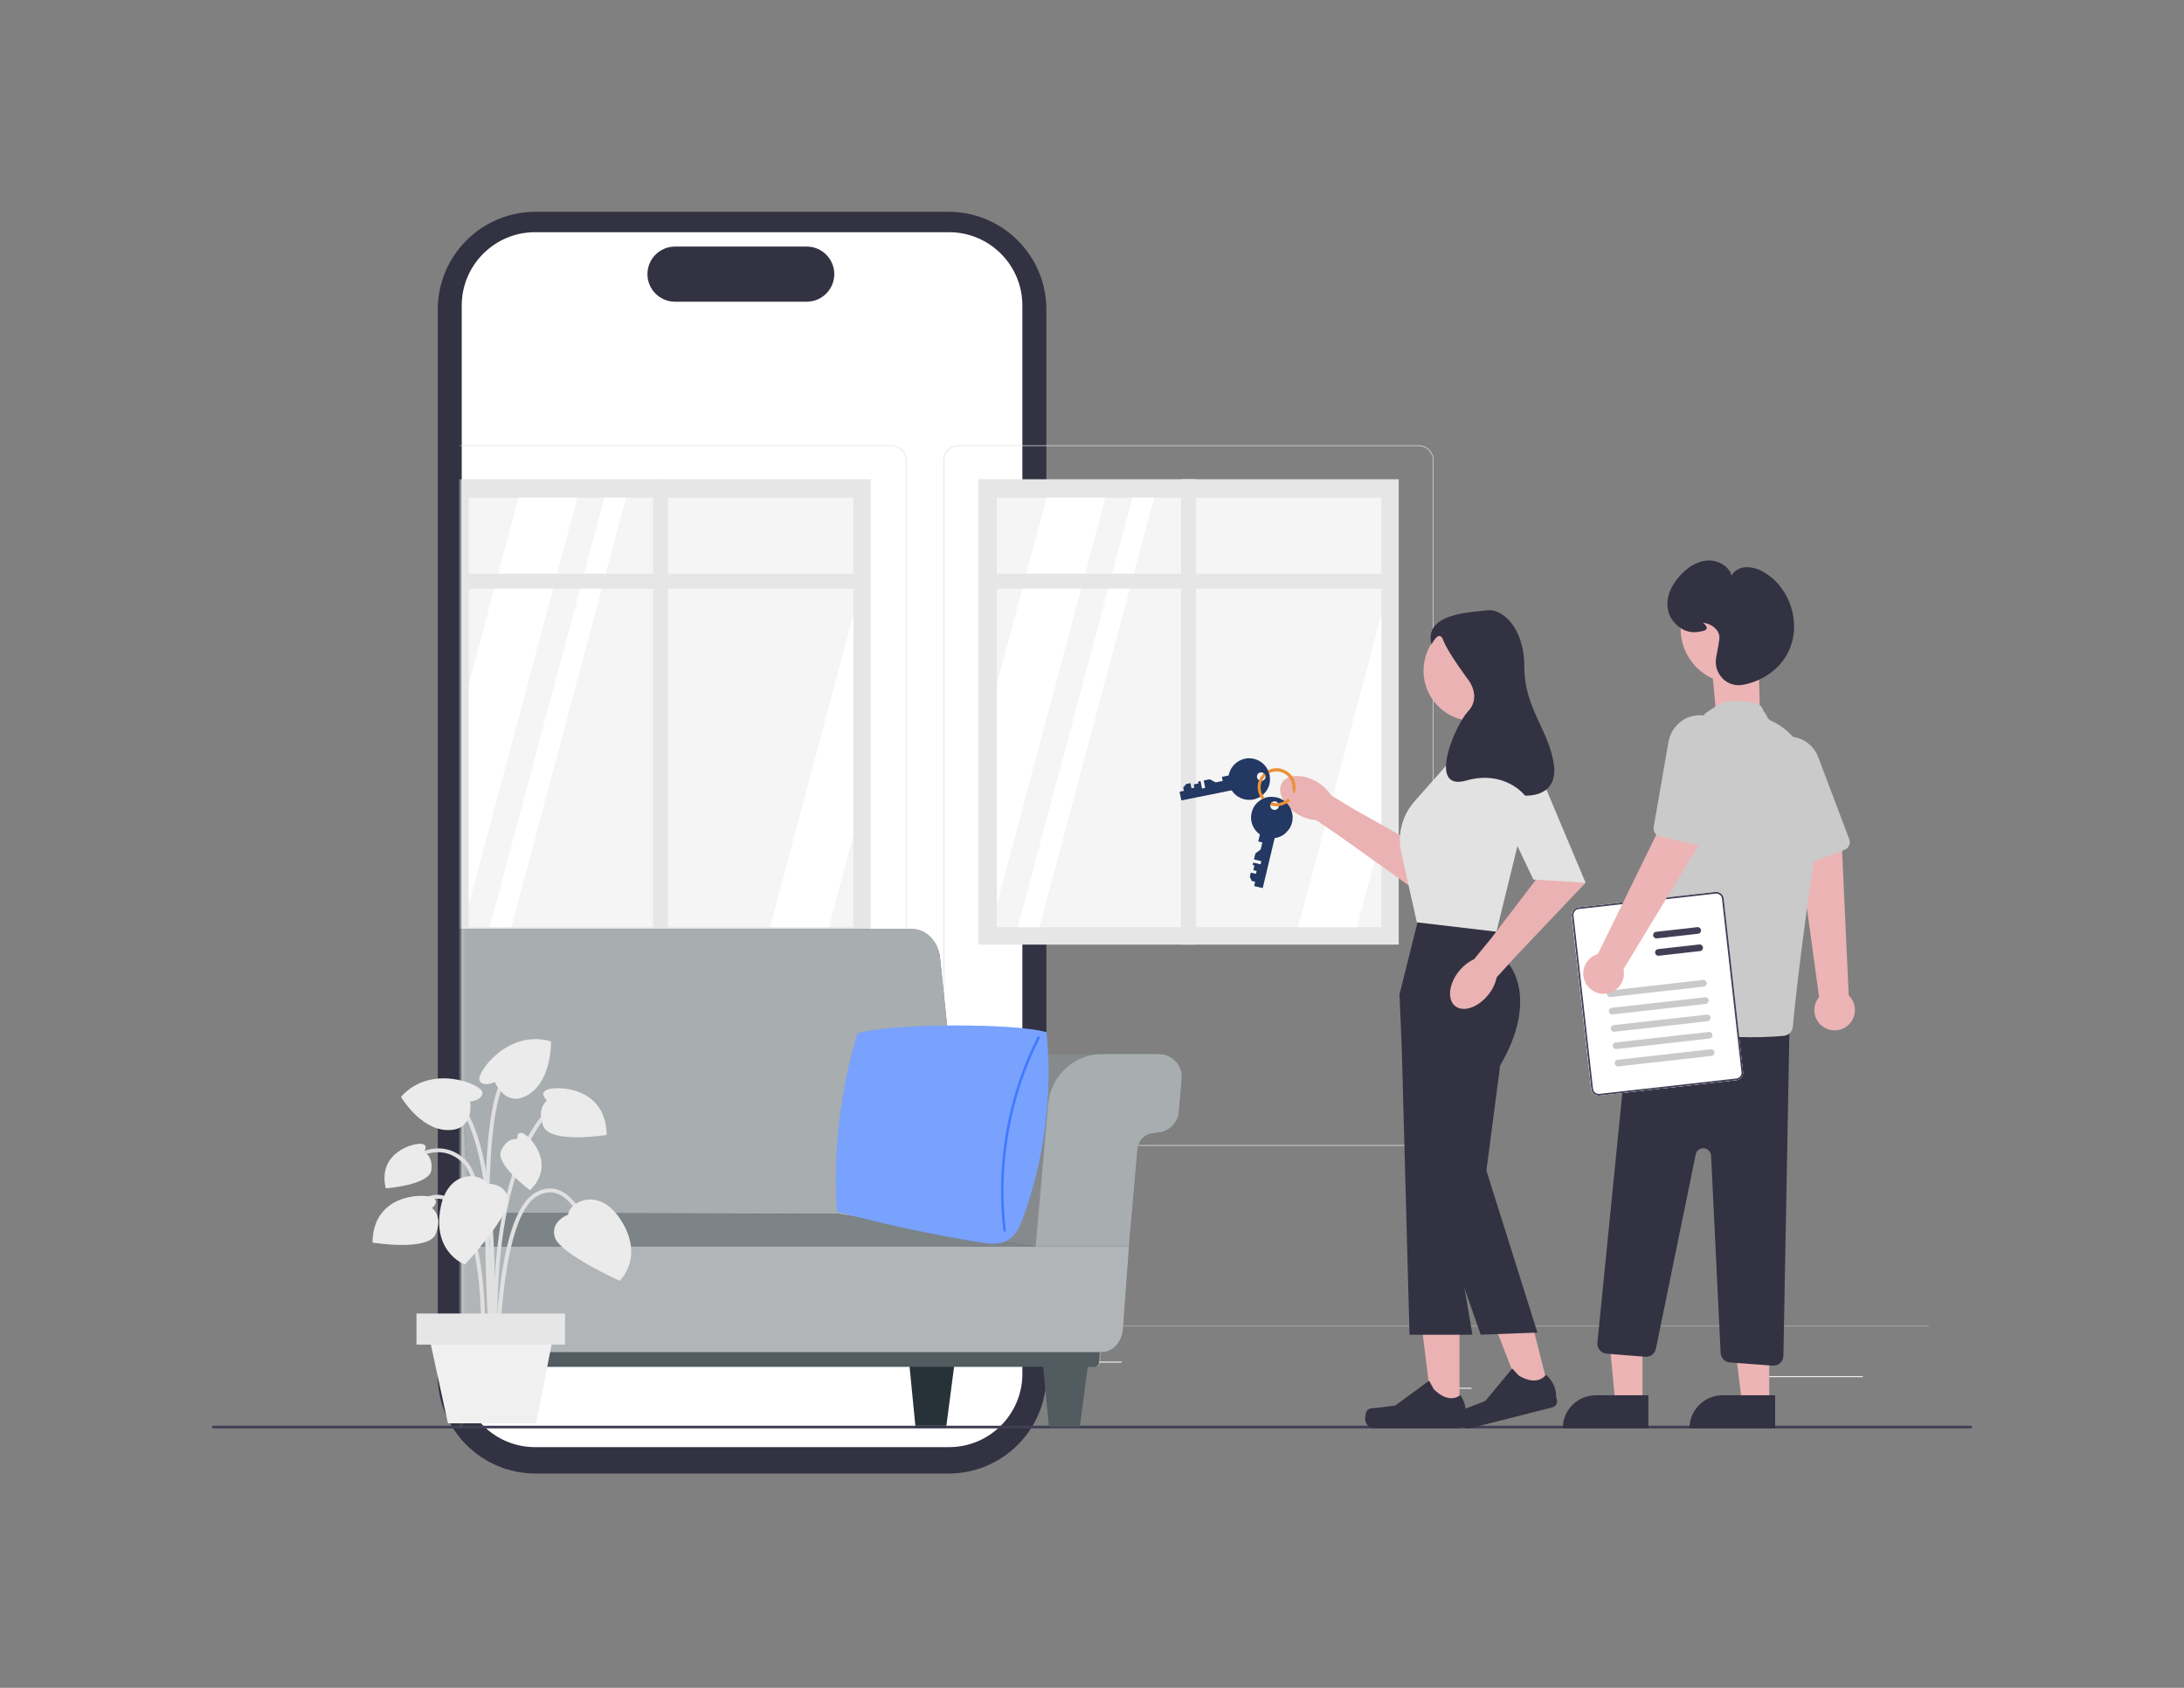 <svg width="660" height="510" viewBox="0 0 660 510" fill="none" xmlns="http://www.w3.org/2000/svg">
<rect x="0" y="0" width="660" height="510" fill="#808080" stroke="none"/>
<path d="M286.694 445.237H161.809C145.532 445.237 132.29 431.994 132.29 415.718V93.519C132.29 77.242 145.532 64 161.809 64H286.694C302.971 64 316.213 77.242 316.213 93.519V415.718C316.213 431.994 302.971 445.237 286.694 445.237Z" fill="#323242"/>
<path d="M286.817 437.267H161.676C149.458 437.267 139.533 427.329 139.533 415.125V92.306C139.533 80.102 149.472 70.163 161.676 70.163H286.817C299.035 70.163 308.96 80.102 308.96 92.306V415.125C308.96 427.329 299.021 437.267 286.817 437.267Z" fill="white"/>
<path d="M243.799 91.16H203.978C199.393 91.16 195.657 87.425 195.657 82.826C195.657 78.228 199.393 74.506 203.978 74.506H243.799C248.384 74.506 252.119 78.241 252.119 82.826C252.119 87.411 248.384 91.16 243.799 91.16Z" fill="#323242"/>
<path d="M582.96 400.668H138.774V400.762H582.96V400.668Z" fill="#E0E0E0"/>
<path d="M562.962 415.798H529.95V416.121H562.962V415.798Z" fill="#EBEBEB"/>
<path d="M444.682 419.318H436.024V419.642H444.682V419.318Z" fill="#EBEBEB"/>
<path d="M209.962 405.955H166.918V406.279H209.962V405.955Z" fill="#EBEBEB"/>
<path d="M225.131 405.955H218.82V406.279H225.131V405.955Z" fill="#EBEBEB"/>
<path d="M338.988 411.417H245.645V411.741H338.988V411.417Z" fill="#EBEBEB"/>
<path d="M64 431.199C64 431.429 64.283 431.604 64.634 431.604H595.366C595.717 431.604 596 431.429 596 431.199C596 430.97 595.717 430.795 595.366 430.795H64.634C64.283 430.795 64 430.97 64 431.199Z" fill="#413F56"/>
<mask id="mask0_4801_10908" style="mask-type:luminance" maskUnits="userSpaceOnUse" x="139" y="74" width="349" height="358">
<path d="M487.094 74.503H139.246V431.197H487.094V74.503Z" fill="white"/>
</mask>
<g mask="url(#mask0_4801_10908)">
<path d="M428.712 346.201H289.613C287.132 346.201 285.096 344.179 285.096 341.684V139.084C285.096 136.603 287.118 134.566 289.613 134.566H428.712C431.193 134.566 433.229 136.589 433.229 139.084V341.684C433.229 344.165 431.207 346.201 428.712 346.201ZM289.627 134.769C287.24 134.769 285.311 136.711 285.311 139.084V341.684C285.311 344.071 287.253 345.999 289.627 345.999H428.725C431.112 345.999 433.041 344.057 433.041 341.684V139.084C433.041 136.697 431.099 134.769 428.725 134.769H289.627Z" fill="#E0E0E0"/>
<path d="M269.4 346.201H130.314C127.833 346.201 125.797 344.179 125.797 341.684V139.084C125.797 136.603 127.82 134.566 130.314 134.566H269.413C271.894 134.566 273.93 136.589 273.93 139.084V341.684C273.93 344.165 271.908 346.201 269.413 346.201H269.4ZM130.314 134.769C127.928 134.769 125.999 136.711 125.999 139.084V341.684C125.999 344.071 127.941 345.999 130.314 345.999H269.413C271.8 345.999 273.728 344.057 273.728 341.684V139.084C273.728 136.697 271.786 134.769 269.413 134.769H130.314Z" fill="#E0E0E0"/>
<path d="M422.696 144.814H295.626V285.423H422.696V144.814Z" fill="#E6E6E6"/>
<path d="M417.45 150.384H301.222V280.151H417.45V150.384Z" fill="#F5F5F5"/>
<path d="M334.071 150.384L301.222 273.408V206.805L316.258 150.384H334.071Z" fill="white"/>
<path d="M348.759 150.384L314.115 280.151H307.575L342.218 150.384H348.759Z" fill="white"/>
<path d="M417.45 185.77V252.386L410.087 280.152H392.273L417.45 185.77Z" fill="white"/>
<path d="M361.434 144.814H356.916V285.423H361.434V144.814Z" fill="#E6E6E6"/>
<path d="M420.268 173.349H297.837V177.866H420.268V173.349Z" fill="#E6E6E6"/>
<path d="M263.13 144.815H136.06V285.424H263.13V144.815Z" fill="#E6E6E6"/>
<path d="M257.869 150.385H141.641V280.152H257.869V150.385Z" fill="#F5F5F5"/>
<path d="M174.49 150.385L141.641 273.409V206.806L156.676 150.385H174.49Z" fill="white"/>
<path d="M189.178 150.385L154.534 280.152H147.994L182.637 150.385H189.178Z" fill="white"/>
<path d="M257.871 185.771V252.387L250.508 280.153H232.694L257.871 185.771Z" fill="white"/>
<path d="M201.852 144.815H197.335V285.424H201.852V144.815Z" fill="#E6E6E6"/>
<path d="M260.69 173.35H138.259V177.867H260.69V173.35Z" fill="#E6E6E6"/>
<path d="M127.646 402.864H143.41L139.647 431.574H130.45L127.646 402.864Z" fill="#263238"/>
<path opacity="0.2" d="M127.646 402.864H143.41L139.647 431.574H130.45L127.646 402.864Z" fill="white"/>
<path d="M67.932 280.798C64.453 281.432 62.066 285.248 62.605 289.32L74.337 401.678H295.803L284.071 289.32C283.491 284.493 280.012 280.852 275.858 280.717H69.011C68.647 280.717 68.283 280.744 67.918 280.798H67.932Z" fill="#263238"/>
<path opacity="0.6" d="M67.932 280.798C64.453 281.432 62.066 285.248 62.605 289.32L74.337 401.678H295.803L284.071 289.32C283.491 284.493 280.012 280.852 275.858 280.717H69.011C68.647 280.717 68.283 280.744 67.918 280.798H67.932Z" fill="white"/>
<path d="M273.879 402.864H289.643L285.894 431.574H276.697L273.879 402.864Z" fill="#263238"/>
<path d="M314.252 402.864H330.003L326.254 431.574H317.057L314.252 402.864Z" fill="#263238"/>
<path opacity="0.2" d="M314.252 402.864H330.003L326.254 431.574H317.057L314.252 402.864Z" fill="white"/>
<path d="M332.861 401.057L332.133 411.629C332.079 412.411 331.513 413.004 330.838 413.004H78.708C78.02 413.004 74.136 413.004 74.136 408.541L73.408 401.057H332.861Z" fill="#263238"/>
<path opacity="0.2" d="M333.24 401.057L332.539 411.629C332.485 412.411 331.945 413.004 331.285 413.004H118.463C117.802 413.004 117.263 412.398 117.223 411.629L116.508 401.057H333.24Z" fill="white"/>
<path d="M73.382 402.42C73.611 405.859 76.457 408.529 79.895 408.529H331.325C335.303 408.529 338.634 405.495 338.971 401.53L343.731 347.185C343.933 344.744 345.808 342.776 348.235 342.452L350.204 342.209C353.44 341.791 355.962 339.175 356.245 335.925L357.108 326.014C357.122 325.825 357.135 325.636 357.135 325.447C357.162 321.618 354.074 318.489 350.231 318.462H295.09C286.487 318.435 279.313 325.016 278.585 333.592L274.822 376.664H71.71L73.382 402.434V402.42Z" fill="#263238"/>
<path opacity="0.6" d="M73.18 398.752C73.18 403.877 75.863 408.529 80.988 408.529H331.338C335.316 408.529 338.647 405.495 338.984 401.53L343.745 347.185C343.947 344.744 345.821 342.776 348.249 342.452L350.217 342.209C353.454 341.791 355.976 339.175 356.259 335.925L357.122 326.014C357.135 325.825 357.149 325.636 357.149 325.447C357.176 321.618 354.088 318.489 350.244 318.462H295.104C286.5 318.435 279.326 325.016 278.598 333.592L274.836 376.664H71.71L73.18 398.752Z" fill="white"/>
<path opacity="0.2" d="M312.971 376.664H274.795L278.557 333.592C279.272 325.016 286.46 318.435 295.063 318.462H333.28C324.676 318.435 317.489 325.016 316.774 333.592L312.971 376.664Z" fill="black"/>
<path d="M61.583 318.541C57.767 318.891 54.962 322.276 55.313 326.106L56.176 336.017C56.459 339.281 58.981 341.897 62.231 342.301L64.186 342.544C66.6 342.854 68.474 344.809 68.677 347.237L73.437 401.582C73.787 405.546 77.105 408.58 81.083 408.58H147.632V376.702H143.316L139.554 333.63C138.839 325.054 131.652 318.473 123.048 318.5H62.244C62.028 318.5 61.799 318.5 61.583 318.527V318.541Z" fill="#263238"/>
<path opacity="0.6" d="M61.583 318.541C57.767 318.891 54.962 322.276 55.313 326.106L56.176 336.017C56.459 339.281 58.981 341.897 62.231 342.301L64.186 342.544C66.6 342.854 68.474 344.809 68.677 347.237L73.437 401.582C73.787 405.546 77.105 408.58 81.083 408.58H147.632V376.702H143.316L139.554 333.63C138.839 325.054 131.652 318.473 123.048 318.5H62.244C62.028 318.5 61.799 318.5 61.583 318.527V318.541Z" fill="white"/>
<path opacity="0.1" d="M105.463 318.541C101.633 318.891 98.815 322.276 99.165 326.106L100.028 336.017C100.311 339.281 102.833 341.897 106.083 342.301L108.038 342.544C110.452 342.868 112.327 344.809 112.542 347.237L117.289 401.582C117.64 405.546 120.957 408.58 124.935 408.58H147.631V376.702H143.315L139.553 333.63C138.838 325.054 131.651 318.473 123.047 318.5H106.097C105.881 318.5 105.679 318.5 105.463 318.527V318.541Z" fill="white"/>
<path d="M312.973 376.663L253.045 366.765L142.454 366.481L143.358 376.703C143.358 376.703 313.607 376.663 312.973 376.663Z" fill="#263238"/>
<path opacity="0.4" d="M312.973 376.663L253.005 366.792L142.454 366.495L143.358 376.703C143.358 376.703 313.607 376.663 312.973 376.663Z" fill="white"/>
<path d="M259.099 312.312C268.471 309.17 306.795 309.075 316.275 311.907C318.109 330.732 315.682 349.962 309.25 367.735C308.279 370.419 307.052 373.264 304.597 374.707C302.049 376.204 298.866 375.813 295.953 375.341C281.457 372.995 267.068 369.906 252.896 366.09C251.776 347.993 253.893 329.694 259.112 312.312H259.099Z" fill="#407BFF"/>
<g opacity="0.3">
<path d="M259.099 312.312C268.471 309.17 306.795 309.075 316.275 311.907C318.109 330.732 315.682 349.962 309.25 367.735C308.279 370.419 307.052 373.264 304.597 374.707C302.049 376.204 298.866 375.813 295.953 375.341C281.457 372.995 267.068 369.906 252.896 366.09C251.776 347.993 253.893 329.694 259.112 312.312H259.099Z" fill="white"/>
</g>
<path d="M303.6 372.173C303.6 372.173 303.627 372.173 303.64 372.173C303.856 372.146 304.004 371.958 303.977 371.742C301.604 352.027 305.245 331.394 314.199 313.675C314.293 313.486 314.212 313.257 314.024 313.163C313.835 313.068 313.606 313.149 313.511 313.338C304.476 331.192 300.822 351.973 303.209 371.85C303.236 372.052 303.397 372.187 303.586 372.187L303.6 372.173Z" fill="#407BFF"/>
<path d="M341.183 376.665L339.376 401.545C339.093 405.51 336.315 408.557 332.997 408.544H116.508V376.665H341.196H341.183Z" fill="#263238"/>
<path opacity="0.6" d="M341.183 376.665L339.376 401.545C339.093 405.51 336.315 408.557 332.997 408.544H116.508V376.665H341.196H341.183Z" fill="white"/>
<path opacity="0.1" d="M341.183 376.665L339.376 401.545C339.093 405.51 336.315 408.557 332.997 408.544H116.508V376.665H341.196H341.183Z" fill="white"/>
</g>
<path d="M531.478 201.318L531.815 214.318L522.146 217.312L518.478 214.318L517.48 203.314L531.478 201.318Z" fill="#ECB4B4"/>
<path d="M551.327 310.492C548.414 308.807 547.416 305.071 549.102 302.158C549.277 301.848 549.493 301.552 549.722 301.282L543.357 254.799L556.6 255.446L558.676 300.783C561.117 303.129 561.185 307.013 558.838 309.454C556.869 311.49 553.768 311.922 551.314 310.492H551.327Z" fill="#ECB4B4"/>
<path d="M558.419 256.066C558.149 256.39 557.798 256.633 557.407 256.781L545.5 261.326C544.259 261.798 542.857 261.218 542.317 260.004L531.772 236.311C530.761 234.113 530.585 231.618 531.287 229.298C532.338 225.927 535.157 223.406 538.623 222.731C539.931 222.462 541.279 222.475 542.574 222.785C545.743 223.486 548.332 225.738 549.465 228.773L558.837 253.558C559.16 254.408 558.985 255.365 558.405 256.066H558.419Z" fill="#CACACA"/>
<path d="M496.375 423.953H488.135L485.142 392.034L496.361 392.183V423.953H496.375Z" fill="#ECB4B4"/>
<path d="M482.257 421.596H498.142V431.602H472.251C472.251 426.073 476.728 421.596 482.257 421.596Z" fill="#323242"/>
<path d="M534.671 423.955H526.432L522.508 392.185H534.658V423.955H534.671Z" fill="#ECB4B4"/>
<path d="M520.555 421.596H536.44V431.602H510.549C510.549 426.073 515.026 421.596 520.555 421.596Z" fill="#323242"/>
<path d="M535.712 412.642L522.78 411.685C521.256 411.577 520.056 410.336 519.975 408.812L517.089 349.195C517.021 347.9 515.929 346.902 514.621 346.956C513.556 347.01 512.652 347.779 512.437 348.831L500.408 407.558C500.098 409.055 498.722 410.08 497.198 409.958L485.507 409.028C483.848 408.893 482.608 407.437 482.729 405.778C482.729 405.778 482.729 405.738 482.729 405.724L493.571 297.237C493.733 295.578 495.216 294.364 496.875 294.526C496.996 294.526 497.104 294.553 497.212 294.58L538.463 303.548C539.865 303.858 540.863 305.112 540.85 306.555L538.935 409.675C538.908 411.321 537.559 412.642 535.914 412.642C535.833 412.642 535.766 412.642 535.685 412.642H535.712Z" fill="#323242"/>
<path d="M524.396 173.525C533.512 173.525 540.902 180.915 540.902 190.031C540.902 199.147 533.512 206.537 524.396 206.537C515.28 206.537 507.891 199.147 507.891 190.031C507.891 180.915 515.28 173.525 524.396 173.525Z" fill="#ECB4B4"/>
<path d="M498.79 305.609C495.581 302.723 493.787 298.583 493.895 294.282C493.895 270.561 514.419 217.579 515.067 215.92C515.121 215.515 515.674 215.354 518.519 213.425C521.364 211.51 525.464 211.214 530.709 212.549C531.802 212.832 532.638 213.681 532.894 214.774L533.865 216.176C534.04 216.904 534.539 217.498 535.227 217.794C539.461 219.574 552.892 227.787 548.321 258.708C544.073 287.431 542.334 304.315 541.794 310.248C541.659 311.704 540.513 312.851 539.057 312.986C536.98 313.174 533.42 313.417 529.186 313.417C519.355 313.417 505.883 312.096 498.79 305.609Z" fill="#CACACA"/>
<path d="M520.527 204.945C518.896 203.286 518.181 200.926 518.626 198.634C519.206 195.627 519.543 193.658 519.597 192.943C519.813 190.489 517.345 188.506 514.891 188.196C514.796 188.196 514.715 188.169 514.648 188.169C514.702 188.223 514.783 188.291 514.837 188.345C515.309 188.776 515.889 189.329 515.74 189.882C515.659 190.219 515.349 190.462 514.796 190.61C510.967 191.675 508.013 190.691 505.505 187.509C504.804 186.605 504.318 185.54 504.089 184.421C503.186 180.011 505.586 176.262 507.744 173.889C509.524 171.933 512.423 169.56 516.064 169.358C518.896 169.196 522.28 170.828 523.278 173.781C524.249 172.351 525.827 171.461 527.553 171.38C529.495 171.34 531.396 171.866 533.028 172.904C541.025 177.489 544.463 188.412 540.539 196.746C538.072 201.992 532.704 205.902 526.555 206.941C526.164 207.008 525.787 207.035 525.396 207.035C523.548 207.035 521.782 206.28 520.514 204.945H520.527Z" fill="#323242"/>
<path d="M520.578 270.695C520.133 269.9 519.256 269.441 518.339 269.536L476.954 274.188C475.713 274.336 474.823 275.456 474.958 276.696L480.851 329.045C480.986 330.286 482.105 331.176 483.346 331.041L524.731 326.389C525.972 326.254 526.862 325.121 526.727 323.894L520.834 271.545C520.807 271.248 520.713 270.965 520.564 270.695H520.578ZM526.228 323.948C526.336 324.905 525.648 325.782 524.677 325.89L483.292 330.542C482.321 330.65 481.444 329.949 481.336 328.991L475.443 276.642C475.349 275.671 476.037 274.808 476.994 274.687L518.38 270.035C519.095 269.967 519.782 270.318 520.133 270.952C520.16 271.019 520.2 271.086 520.214 271.154C520.268 271.302 520.322 271.437 520.335 271.599L526.215 323.961L526.228 323.948Z" fill="white"/>
<path d="M520.846 271.533L526.739 323.882C526.874 325.123 525.997 326.242 524.743 326.377L483.357 331.029C482.117 331.164 480.998 330.274 480.863 329.034L474.97 276.685C474.835 275.444 475.711 274.325 476.966 274.176L518.351 269.524C519.268 269.43 520.145 269.888 520.59 270.684C520.738 270.94 520.819 271.237 520.859 271.533H520.846Z" fill="white"/>
<path d="M520.619 270.684C520.174 269.888 519.298 269.43 518.394 269.524L477.008 274.176C475.768 274.311 474.878 275.43 475.013 276.671L480.906 329.034C481.04 330.274 482.16 331.164 483.4 331.029L524.786 326.377C526.027 326.242 526.917 325.123 526.782 323.882L520.889 271.52C520.862 271.223 520.767 270.94 520.619 270.684ZM526.283 323.936C526.391 324.894 525.703 325.77 524.732 325.878L483.346 330.53C482.389 330.638 481.512 329.951 481.404 328.98L475.511 276.617C475.404 275.66 476.091 274.783 477.062 274.675L518.448 270.023C519.163 269.942 519.85 270.306 520.188 270.94C520.215 271.007 520.255 271.061 520.268 271.129C520.322 271.277 520.363 271.425 520.376 271.574L526.269 323.936H526.283Z" fill="#413F56"/>
<path d="M513.162 282.147L500.688 283.549C500.135 283.617 499.636 283.212 499.583 282.659C499.515 282.106 499.92 281.607 500.473 281.553L512.933 280.151C513.486 280.083 513.985 280.488 514.039 281.041C514.106 281.594 513.701 282.093 513.149 282.147H513.162Z" fill="#413F56"/>
<path d="M513.754 287.379L501.28 288.782C500.727 288.849 500.228 288.444 500.174 287.892C500.107 287.339 500.511 286.84 501.064 286.786L513.525 285.383C514.077 285.316 514.576 285.72 514.63 286.273C514.698 286.826 514.293 287.325 513.74 287.379H513.754Z" fill="#413F56"/>
<path d="M514.875 298.112L486.705 301.281C486.152 301.348 485.653 300.943 485.599 300.391C485.532 299.838 485.936 299.339 486.489 299.285L514.659 296.116C515.212 296.048 515.711 296.453 515.765 297.006C515.819 297.559 515.428 298.058 514.875 298.112Z" fill="#CACACA"/>
<path d="M515.469 303.344L487.298 306.513C486.745 306.567 486.246 306.176 486.192 305.623C486.139 305.07 486.53 304.585 487.069 304.517L515.239 301.348C515.792 301.281 516.291 301.685 516.345 302.225C516.413 302.778 516.008 303.277 515.469 303.344Z" fill="#CACACA"/>
<path d="M516.049 308.576L487.878 311.745C487.325 311.813 486.826 311.408 486.773 310.855C486.719 310.302 487.11 309.817 487.649 309.75L515.819 306.581C516.372 306.513 516.871 306.918 516.925 307.457C516.993 308.01 516.588 308.509 516.049 308.576Z" fill="#CACACA"/>
<path d="M516.64 313.81L488.47 316.979C487.917 317.033 487.418 316.642 487.364 316.089C487.31 315.536 487.701 315.05 488.241 314.983L516.411 311.814C516.964 311.747 517.463 312.151 517.517 312.691C517.584 313.243 517.18 313.742 516.64 313.81Z" fill="#CACACA"/>
<path d="M517.236 319.054L489.066 322.223C488.513 322.277 488.014 321.886 487.96 321.333C487.906 320.78 488.297 320.295 488.837 320.227L517.007 317.058C517.56 316.991 518.059 317.395 518.113 317.935C518.18 318.488 517.776 318.987 517.236 319.04V319.054Z" fill="#CACACA"/>
<path d="M479.076 296.817C477.592 293.797 478.847 290.142 481.867 288.659C482.191 288.497 482.528 288.376 482.879 288.268L503.497 246.127L514.137 254.043L490.606 292.853C491.32 296.157 489.217 299.433 485.913 300.148C483.135 300.755 480.316 299.366 479.089 296.817H479.076Z" fill="#ECB4B4"/>
<path d="M515.299 255.581C514.894 255.689 514.463 255.703 514.058 255.608L501.638 252.749C500.344 252.453 499.508 251.199 499.737 249.877L504.187 224.323C504.565 221.936 505.819 219.765 507.693 218.228C510.444 216.016 514.18 215.49 517.443 216.852C518.684 217.351 519.789 218.12 520.693 219.104C522.931 221.451 523.821 224.768 523.08 227.923L517.052 253.734C516.85 254.624 516.175 255.325 515.299 255.568V255.581Z" fill="#CACACA"/>
<path d="M397.974 236.269C399.686 237.254 401.129 238.629 402.208 240.288L408.91 244.374L429.084 255.728L436.797 264.467L429.772 270.441L404.919 252.708L397.731 247.813C395.762 247.678 393.861 247.057 392.175 246.033C387.927 243.524 385.783 239.29 387.388 236.593C388.993 233.896 393.726 233.734 397.974 236.256V236.269Z" fill="#EAB2B2"/>
<path d="M429.083 255.728L431.483 268.984L431.78 270.656L459.236 252.924L461.299 244.495L461.285 244.428L459.101 234.22L429.083 255.728Z" fill="#E2E2E2"/>
<path d="M441.056 426.639H432.843L428.946 394.989H441.056V426.639Z" fill="#EAB2B2"/>
<path d="M412.94 426.45C412.684 426.882 412.549 428.271 412.549 428.77C412.549 430.307 413.803 431.561 415.34 431.561H440.746C441.798 431.561 442.648 430.711 442.648 429.66V428.608C442.648 428.608 443.902 425.425 441.312 421.515C441.312 421.515 438.103 424.589 433.289 419.775L431.873 417.213L421.611 424.711L415.92 425.412C414.679 425.56 413.574 425.385 412.926 426.464L412.94 426.45Z" fill="#323242"/>
<path d="M468.191 420.422L460.235 422.431L448.665 392.723L460.411 389.743L468.191 420.422Z" fill="#EAB2B2"/>
<path d="M440.899 427.15C440.751 427.635 440.966 429.011 441.088 429.496C441.465 430.993 442.976 431.883 444.472 431.506L469.11 425.262C470.121 425.006 470.741 423.968 470.485 422.956L470.229 421.931C470.229 421.931 470.66 418.547 467.195 415.378C467.195 415.378 464.835 419.14 458.996 415.661L456.987 413.517L448.882 423.307L443.542 425.383C442.369 425.842 441.263 425.936 440.912 427.137L440.899 427.15Z" fill="#323242"/>
<path d="M428.449 278.371L451.953 281.136L456.107 291.506C456.107 291.506 465.088 301.876 453.342 321.928L449.189 353.726L464.602 402.65L447.463 403.283L431.132 356.558L423.608 316.399L422.92 300.5L428.449 278.371Z" fill="#323242"/>
<path d="M429.838 314.322L423.607 316.399L425.954 403.297H444.968L429.838 314.322Z" fill="#323242"/>
<path d="M456.457 211.662L456.794 225.134L446.775 228.249L442.972 225.134L441.934 213.725L456.457 211.662Z" fill="#EAB2B2"/>
<path d="M423.458 257.644L425.67 267.528L428.165 278.694L452.222 281.526L459.234 252.937L461.298 244.509V244.428L459.1 234.22L457.077 224.794H442.81L427.437 242.176C424.915 245.035 423.405 248.622 423.094 252.357C422.946 254.111 423.067 255.891 423.458 257.63V257.644Z" fill="#E2E2E2"/>
<path d="M445.389 187.455C453.79 187.455 460.6 194.265 460.6 202.666C460.6 211.067 453.79 217.877 445.389 217.877C436.988 217.877 430.178 211.067 430.178 202.666C430.178 194.265 436.988 187.455 445.389 187.455Z" fill="#EAB2B2"/>
<path d="M440.895 293.473C442.109 291.922 443.673 290.668 445.453 289.845L450.429 283.777L464.481 265.37L474.217 258.951L479.166 266.732L458.156 288.875L452.304 295.307C451.886 297.235 451.022 299.042 449.768 300.566C446.694 304.423 442.203 305.96 439.749 303.991C437.295 302.036 437.807 297.316 440.882 293.459L440.895 293.473Z" fill="#EAB2B2"/>
<path d="M448.365 234.152L461.5 224.767L479.165 266.732L463.388 265.775L448.365 234.152Z" fill="#E2E2E2"/>
<path d="M432.602 194.723C432.602 194.723 434.922 189.922 436.162 193.469C437.403 197.015 444.051 205.888 444.051 205.888C444.051 205.888 447.584 210.824 443.633 214.964C439.695 219.104 431.186 239.21 443.013 235.866C454.839 232.508 460.854 240.397 460.854 240.397C460.854 240.397 471.021 241.179 469.565 230.93C468.108 220.682 460.651 213.98 460.651 201.56C460.651 189.14 453.599 183.813 449.445 184.407C445.292 185 430.108 185.068 432.602 194.736V194.723Z" fill="#323242"/>
<path d="M388.818 251.401V251.361C389.654 250.592 390.18 249.662 390.463 248.502C390.922 246.52 390.423 244.591 389.236 243.081C389.128 243 389.02 242.825 388.912 242.744C388.683 242.528 388.454 242.259 388.171 242.07C387.51 241.557 386.674 241.153 385.811 240.937C385.649 240.883 385.474 240.856 385.298 240.883C385.217 240.856 385.177 240.843 385.123 240.856C384.125 240.667 383.087 240.789 382.224 241.085C382.102 241.18 381.914 241.193 381.792 241.288H381.752C381.536 241.368 381.428 241.422 381.361 241.49C381.037 241.638 380.848 241.8 380.659 241.948C379.446 242.798 378.583 244.052 378.259 245.549C377.585 248.125 378.691 250.714 380.754 252.157C381.347 252.602 382.075 252.952 382.911 253.127C383.694 253.33 384.449 253.33 385.19 253.249C386.606 253.047 387.914 252.413 388.818 251.401ZM384.88 244.672C384.206 244.564 383.815 243.917 383.896 243.324C383.896 243.229 383.923 243.149 383.936 243.108C383.963 243.027 383.99 242.946 384.071 242.852C384.098 242.677 384.193 242.542 384.314 242.447H384.354C384.638 242.164 385.083 242.056 385.487 242.164C385.824 242.245 386.067 242.42 386.188 242.69L386.269 242.717C386.269 242.717 386.337 242.784 386.323 242.825C386.445 243 386.512 243.297 386.445 243.594C386.471 243.647 386.445 243.688 386.445 243.728C386.377 244.025 386.256 244.241 386.08 244.362C385.757 244.645 385.339 244.807 384.894 244.686L384.88 244.672Z" fill="#233862"/>
<path d="M381.482 254.545L380.983 256.662L379.378 257.875L378.947 259.682L381.172 260.222L380.942 261.166L378.717 260.64L378.542 261.382L379.095 261.516L378.758 262.932L379.756 263.162L379.54 264.038L377.989 263.674L377.692 264.942L378.299 266.196L379.284 266.438L378.987 267.733L381.59 268.353L385.392 252.414L380.929 251.349L380.241 254.248L381.482 254.545Z" fill="#233862"/>
<path d="M380.807 240.761C381.05 240.586 381.333 240.41 381.535 240.222C382.816 239.17 383.625 237.673 383.774 236.014C383.828 235.421 383.787 234.801 383.666 234.194C383.625 234.045 383.625 233.816 383.517 233.641C383.45 233.344 383.329 233.034 383.167 232.751C382.6 231.497 381.63 230.499 380.456 229.865C379.216 229.204 377.746 228.948 376.263 229.231C373.687 229.771 371.732 231.82 371.3 234.315V234.356C371.152 235.111 371.192 235.839 371.354 236.662C371.516 237.444 371.785 238.158 372.217 238.819C373.552 240.923 376.168 242.096 378.73 241.57C379.499 241.449 380.16 241.112 380.82 240.774L380.807 240.761ZM379.89 234.949C379.715 234.207 380.187 233.533 380.915 233.398C381.306 233.317 381.616 233.439 381.872 233.708C381.94 233.735 382.007 233.789 382.102 233.87C382.102 233.87 382.115 233.884 382.129 233.897C382.209 233.924 382.25 234.032 382.277 234.086C382.385 234.167 382.371 234.302 382.425 234.41C382.56 235.138 382.088 235.812 381.4 235.96C381.05 236.055 380.726 235.974 380.47 235.704C380.16 235.583 379.944 235.286 379.89 234.962V234.949Z" fill="#233862"/>
<path d="M369.493 235.973L367.363 236.404L365.583 235.46L363.762 235.824L364.207 238.063L363.25 238.265L362.805 236.013L362.05 236.161L362.158 236.728L360.742 237.024L360.944 238.009L360.067 238.184L359.744 236.633L358.463 236.89L357.573 237.968L357.775 238.966L356.467 239.223L356.993 241.852L373.067 238.629L372.163 234.139L369.251 234.732L369.493 235.973Z" fill="#233862"/>
<path d="M391.5 238.105V238.065C391.54 237.755 391.527 237.525 391.446 237.283C391.446 236.919 391.365 236.541 391.203 236.123C391.217 235.948 391.136 235.826 391.095 235.678C390.556 234.383 389.599 233.399 388.479 232.846C388.466 232.846 388.452 232.833 388.425 232.819L388.344 232.792C386.929 231.997 385.135 231.875 383.53 232.59L383.153 232.765C383.315 233.048 383.422 233.359 383.503 233.655C383.611 233.601 383.773 233.534 383.881 233.48C385.634 232.765 387.535 233.102 388.87 234.235C389.423 234.707 389.882 235.3 390.205 236.029C390.3 236.244 390.408 236.555 390.421 236.784L390.448 236.838C390.516 237.04 390.556 237.148 390.542 237.31C390.596 237.714 390.61 238.132 390.556 238.523C390.556 238.55 390.583 238.577 390.583 238.604C390.623 238.685 390.65 238.766 390.691 238.847C390.704 238.887 390.731 238.928 390.745 238.968C390.785 239.049 390.812 239.13 390.853 239.211C390.893 239.292 390.92 239.373 390.961 239.454C391.001 239.535 391.028 239.616 391.068 239.697C391.095 239.764 391.122 239.831 391.149 239.899C391.365 239.332 391.473 238.726 391.5 238.092V238.105ZM388.911 242.744C389.329 242.488 389.652 242.178 389.976 241.841C389.976 241.841 389.909 241.8 389.882 241.773C389.855 241.746 389.814 241.733 389.787 241.706C389.652 241.625 389.518 241.531 389.383 241.423C389.315 241.369 389.248 241.328 389.167 241.274C388.884 241.571 388.547 241.854 388.156 242.056C388.034 242.151 387.819 242.245 387.67 242.286C387.562 242.34 387.495 242.407 387.36 242.394C386.996 242.528 386.645 242.623 386.254 242.704L386.173 242.677C385.58 242.731 384.879 242.65 384.326 242.447H384.285C384.164 242.528 384.07 242.663 384.043 242.839C383.962 242.946 383.935 243.014 383.908 243.095C383.908 243.135 383.867 243.216 383.867 243.311C384.218 243.445 384.609 243.486 384.987 243.54H385.027C385.459 243.621 385.931 243.661 386.416 243.567H386.457C386.551 243.567 386.686 243.567 386.807 243.486C387.225 243.459 387.63 243.297 388.021 243.122C388.183 243.041 388.398 242.946 388.56 242.866C388.655 242.866 388.816 242.785 388.884 242.717L388.911 242.744ZM382.209 241.085C381.993 240.829 381.75 240.506 381.548 240.209L381.346 239.777C380.82 238.51 380.833 237.121 381.413 235.948C381.629 235.354 381.993 234.855 382.438 234.397C382.384 234.289 382.398 234.154 382.29 234.073C382.263 234.019 382.209 233.911 382.141 233.884C382.141 233.884 382.128 233.871 382.114 233.857C382.033 233.777 382.033 233.655 381.979 233.601C381.966 233.642 381.926 233.628 381.899 233.696C381.278 234.276 380.806 234.95 380.496 235.691L380.469 235.772C379.916 237.134 379.903 238.658 380.537 240.101C380.617 240.357 380.739 240.533 380.833 240.748C380.887 240.856 380.928 240.964 381.049 241.139H381.089C381.143 241.261 381.265 241.396 381.373 241.477C381.494 241.382 381.642 241.355 381.804 241.274C381.926 241.18 382.114 241.166 382.236 241.072L382.209 241.085Z" fill="#EC9037"/>
<path d="M149.078 405.882C149.065 405.41 147.487 358.779 139.895 351.402C132.519 344.228 124.05 351.133 123.7 351.429L122.944 350.512C123.039 350.431 132.6 342.637 140.731 350.539C148.66 358.253 150.211 403.9 150.265 405.828L149.078 405.868V405.882Z" fill="#E0E0E0"/>
<path d="M149.725 415.039C149.671 414.486 144.546 359.048 164.787 335.827L165.677 336.609C145.774 359.453 150.857 414.378 150.911 414.931L149.725 415.052V415.039Z" fill="#E0E0E0"/>
<path d="M148.985 409.187L147.798 409.106C147.839 408.473 151.763 346.091 136.916 332.43L137.725 331.554C152.99 345.592 149.16 406.585 148.999 409.174L148.985 409.187Z" fill="#E0E0E0"/>
<path d="M150.912 409.145H149.726C149.739 407.419 150.211 366.99 161.7 360.423C164.249 358.953 166.757 358.71 169.131 359.695C176.075 362.567 179.514 374.919 179.662 375.445L178.516 375.756C178.489 375.634 175.091 363.43 168.686 360.787C166.663 359.951 164.519 360.18 162.307 361.448C151.411 367.691 150.939 408.727 150.939 409.145H150.912Z" fill="#E0E0E0"/>
<path d="M146.449 409.174L145.262 409.107C145.276 408.783 146.988 377.16 138.466 366.022C136.402 363.325 134.15 362.03 131.777 362.206C126.181 362.597 121.501 370.782 121.448 370.863L120.409 370.283C120.611 369.919 125.453 361.464 131.683 361.032C134.474 360.83 137.063 362.273 139.396 365.321C148.202 376.81 146.516 407.88 146.435 409.188L146.449 409.174Z" fill="#E0E0E0"/>
<path d="M148.311 413.475C148.082 410.414 142.728 338.202 152.141 325.472L153.098 326.173C143.955 338.539 149.444 412.626 149.498 413.381L148.311 413.475Z" fill="#E0E0E0"/>
<path d="M171.69 367.009C171.69 367.009 166.039 369.086 167.725 374.008C169.397 378.916 187.252 387.007 187.252 387.007C187.252 387.007 194.722 380.157 187.858 369.018C180.994 357.88 171.838 363.503 171.69 367.022V367.009Z" fill="#EBEBEB"/>
<path d="M147.147 357.663C147.147 357.663 153.161 357.407 153.498 362.585C153.835 367.763 140.485 382.098 140.485 382.098C140.485 382.098 130.951 378.646 133.001 365.727C135.05 352.808 145.663 354.48 147.16 357.663H147.147Z" fill="#EBEBEB"/>
<path d="M142.063 332.876C142.063 332.876 146.068 332.445 145.745 330.004C145.421 327.563 130.169 321.279 121.175 331.433C121.175 331.433 126.933 341.331 135.267 341.466C143.6 341.601 142.063 332.876 142.063 332.876Z" fill="#EBEBEB"/>
<path d="M149.537 326.944C149.537 326.944 145.91 328.697 144.898 326.458C143.887 324.22 153.502 310.815 166.515 314.672C166.515 314.672 166.865 326.121 159.853 330.639C152.854 335.156 149.537 326.944 149.537 326.944Z" fill="#EBEBEB"/>
<path d="M130.561 365.039C130.561 365.039 133.326 362.8 130.346 361.722C127.365 360.629 112.721 360.94 112.572 375.45C112.572 375.45 129.631 378.281 131.735 372.752C133.852 367.224 130.561 365.039 130.561 365.039Z" fill="#EBEBEB"/>
<path d="M165.341 332.512C165.341 332.512 162.576 330.273 165.556 329.194C168.536 328.102 183.181 328.412 183.33 342.922C183.33 342.922 166.271 345.754 164.167 340.225C162.05 334.696 165.341 332.512 165.341 332.512Z" fill="#EBEBEB"/>
<path d="M156.319 344.192C156.319 344.192 156.076 341.482 158.261 342.547C160.445 343.612 168.091 351.852 160.176 359.659C160.176 359.659 149.522 351.771 151.437 347.658C153.352 343.545 156.305 344.192 156.305 344.192H156.319Z" fill="#EBEBEB"/>
<path d="M128.079 348.062C128.079 348.062 129.738 345.891 127.311 345.621C124.884 345.352 114.042 348.251 116.563 359.079C116.563 359.079 129.779 358.082 130.345 353.591C130.911 349.087 128.066 348.062 128.066 348.062H128.079Z" fill="#EBEBEB"/>
<path d="M162.021 430.08H135.361L128.268 397.365H168.44L162.021 430.08Z" fill="#F0F0F0"/>
<path d="M170.762 396.891H125.856V406.29H170.762V396.891Z" fill="#E6E6E6"/>
</svg>
